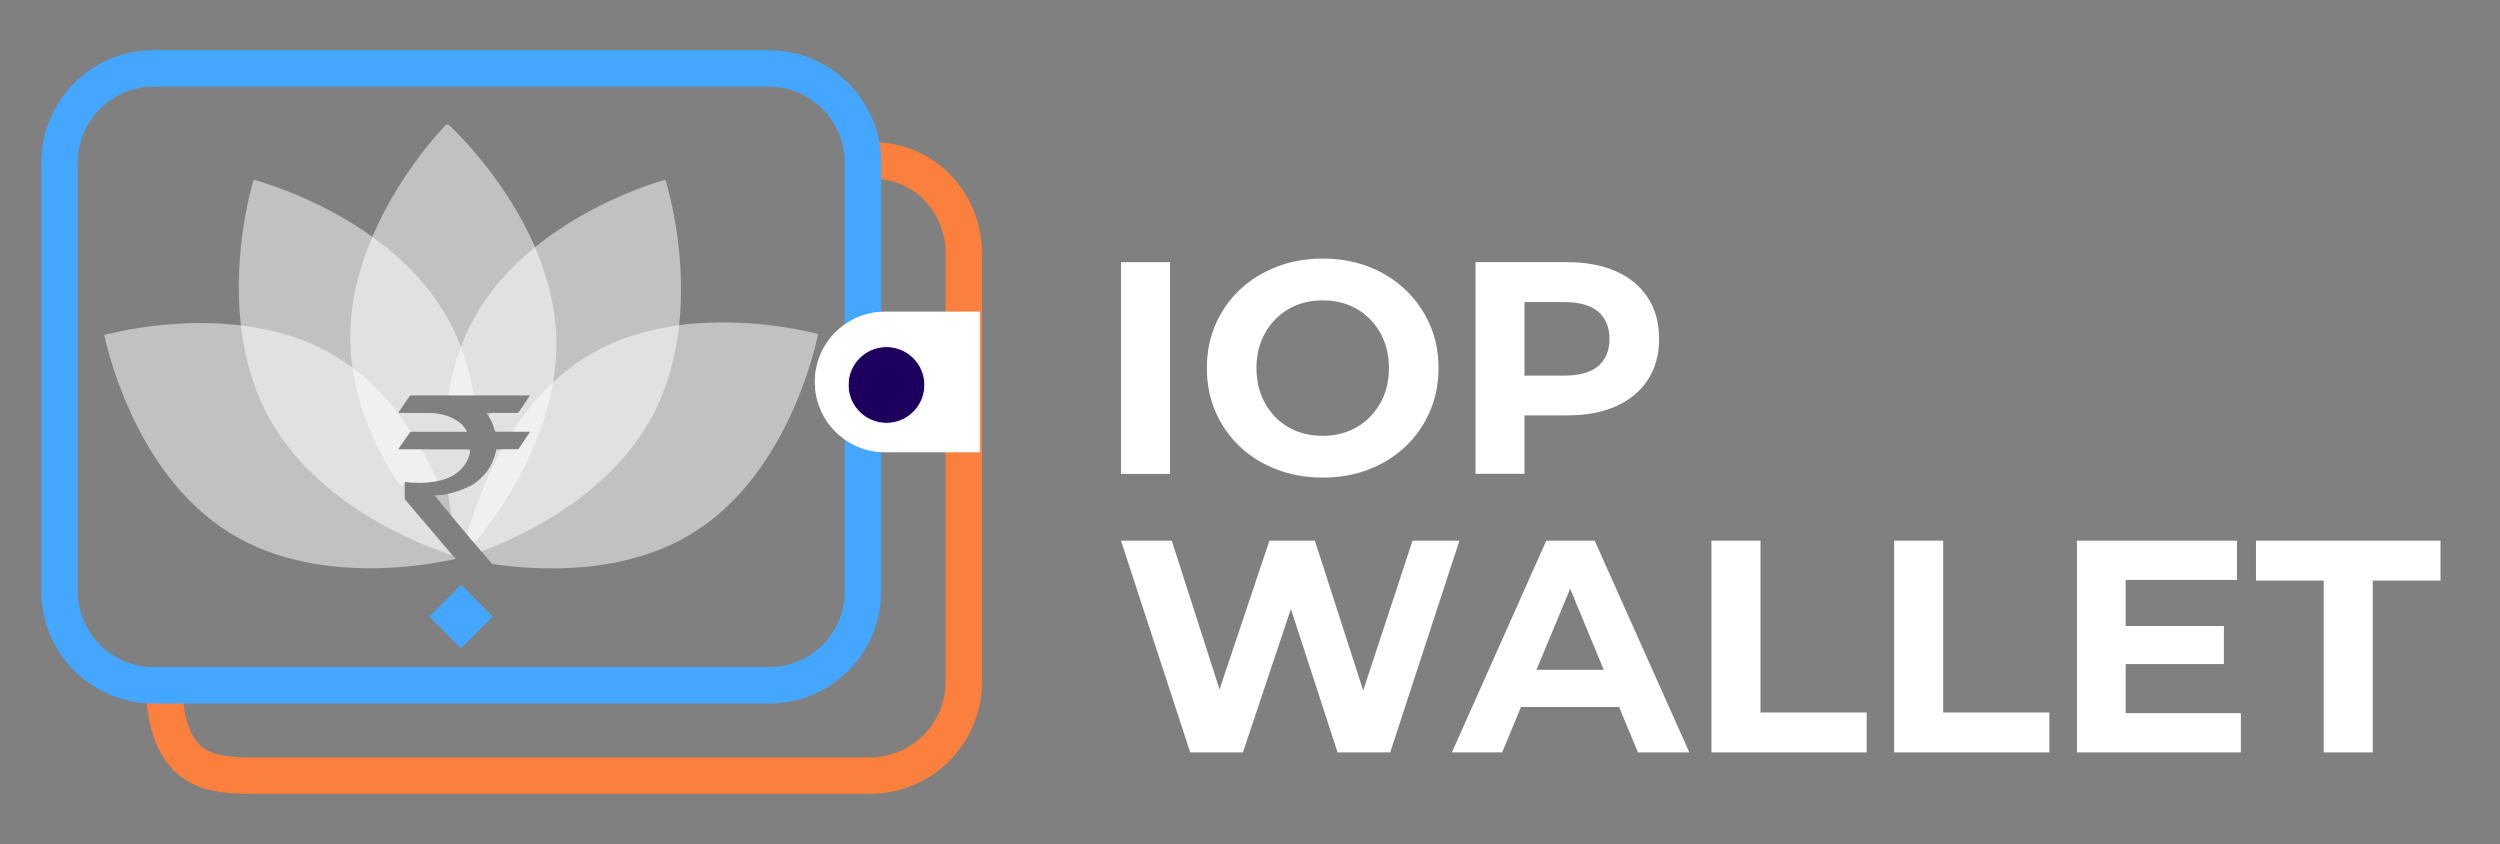 <?xml version="1.0" encoding="utf-8"?>
<!-- Generator: Adobe Illustrator 23.0.3, SVG Export Plug-In . SVG Version: 6.00 Build 0)  -->
<svg version="1.1" id="Layer_1" xmlns="http://www.w3.org/2000/svg" xmlns:xlink="http://www.w3.org/1999/xlink" x="0px" y="0px"
	 viewBox="0 0 3155.5 1065.4" style="enable-background:new 0 0 3155.5 1065.4;" xml:space="preserve">
<rect x="0" y="0" width="3155.5" height="1065.4" fill="#808080" stroke="none"/>
<style type="text/css">
	.st0{fill:none;stroke:#FB7F3D;stroke-width:46;stroke-miterlimit:10;}
	.st1{fill:none;stroke:#45A6FF;stroke-width:46;stroke-miterlimit:10;}
	.st2{fill:#FFFFFF;stroke:#FFFFFF;stroke-miterlimit:10;}
	.st3{fill:#1D005D;stroke:#FFFFFF;stroke-miterlimit:10;}
	.st4{fill:url(#SVGID_1_);}
	.st5{fill:url(#SVGID_2_);}
	.st6{fill:url(#SVGID_3_);}
	.st7{fill:url(#SVGID_4_);}
	.st8{fill:url(#SVGID_5_);}
	.st9{fill:url(#SVGID_6_);}
	.st10{fill:url(#SVGID_7_);}
	.st11{fill:url(#SVGID_8_);}
	.st12{fill:url(#SVGID_9_);}
	.st13{fill:#45A6FF;}
	.st14{fill:none;}
	.st15{fill:#FFFFFF;}
	.st16{opacity:0.51;fill:#FFFFFF;}
	.st17{opacity:0.51;}
	.st18{fill:none;stroke:#FB7F3D;stroke-width:30;stroke-miterlimit:10;}
	.st19{fill:none;stroke:#45A6FF;stroke-width:30;stroke-miterlimit:10;}
	.st20{fill:url(#SVGID_10_);}
	.st21{fill:url(#SVGID_11_);}
	.st22{fill:url(#SVGID_12_);}
	.st23{fill:url(#SVGID_13_);}
	.st24{fill:url(#SVGID_14_);}
	.st25{fill:url(#SVGID_15_);}
	.st26{fill:url(#SVGID_16_);}
	.st27{fill:url(#SVGID_17_);}
	.st28{fill:url(#SVGID_18_);}
	.st29{clip-path:url(#SVGID_20_);}
	.st30{clip-path:url(#SVGID_22_);}
	.st31{fill:#45A6FF;stroke:#FFFFFF;stroke-miterlimit:10;}
	.st32{fill:#FB7F3D;stroke:#FFFFFF;stroke-miterlimit:10;}
	.st33{fill:url(#SVGID_23_);stroke:#FFFFFF;stroke-miterlimit:10;}
	.st34{fill:url(#SVGID_24_);stroke:#FFFFFF;stroke-miterlimit:10;}
	.st35{fill:url(#SVGID_25_);stroke:#FFFFFF;stroke-miterlimit:10;}
	.st36{fill:url(#SVGID_26_);stroke:#FFFFFF;stroke-miterlimit:10;}
	.st37{fill:url(#SVGID_27_);stroke:#FFFFFF;stroke-miterlimit:10;}
	.st38{fill:url(#SVGID_28_);stroke:#FFFFFF;stroke-miterlimit:10;}
	.st39{fill:url(#SVGID_29_);stroke:#FFFFFF;stroke-miterlimit:10;}
	.st40{fill:url(#SVGID_30_);stroke:#FFFFFF;stroke-miterlimit:10;}
	.st41{fill:url(#SVGID_31_);stroke:#FFFFFF;stroke-miterlimit:10;}
	.st42{fill:none;stroke:#FFFFFF;stroke-miterlimit:10;}
	.st43{clip-path:url(#SVGID_33_);}
	.st44{clip-path:url(#SVGID_35_);}
</style>
<g>
	<g>
		<path class="st0" d="M1099.6,202.3c72.6-0.1,116.9,58.9,116.9,116.7v541.2c0.2,65.6-53,118.8-118.6,118.8H321.3
			c-54.6,0-108.4-2.7-114.5-107.7"/>
		<path class="st1" d="M970.6,865H193.9c-65.6,0-118.8-53.2-118.8-118.8V205.2c0-65.6,53.2-118.8,118.8-118.8h776.5
			c65.6,0,118.8,53.2,118.8,118.8v541.2C1089.4,812,1036.2,865,970.6,865z"/>
		<g>
			<g>
				<g>
					<path class="st16" d="M698.1,482.3c-15,89.5-67.6,164.3-96.4,199.9c-1.5,1.9-4.3,1.9-5.9,0.1c-1.9-2.3-3.7-4.5-5.5-6.7
						c-0.2-0.2-0.4-0.6-0.6-0.8c-7.2-8.6-13.7-16.1-18.9-22.4c0,0-21.9-26.3-21.9-26.9v-0.4c3.5,0,7-0.2,10.6-0.6
						c2.1-0.2,4.1-0.6,6.2-1c8.3-1.7,16.6-4.6,25.3-8.7c3.3-1.2,6.8-3.3,10.2-6c4.7-3.5,9.4-8.4,14.3-14.3c0.1-0.2,0.2-0.3,0.4-0.5
						c5.5-8.9,8.8-16.8,10.1-23.6c0.4-1.8,1.9-3.1,3.7-3.1h24.7c0.2,0,5.2-7.3,14.7-21.8c0-0.4-0.2-0.6-0.8-0.6h-40.5
						c-1.7,0-3.2-1.1-3.7-2.8c-1.5-5.6-3.6-10.6-6.4-15c-1.6-2.5,0.2-5.8,3.2-5.8H652c1.2,0,2.3-0.5,3-1.5
						c2.2-2.9,6.8-9.7,13.8-20.5v-0.2h-151c-0.4,0-5.4,7.3-14.9,21.5v0.8h40c6,0,12.6,1,19.9,3.3c0.8,0.2,1.7,0.6,2.5,0.8
						c0.1,0,0.3,0.1,0.4,0.1c11.7,4.6,19.5,11,23.6,19.2v0.2H518c-0.2,0-5.4,7.3-15.3,21.8c0,0.4,0.2,0.6,0.6,0.6h85.8
						c2.3,0,4.2,2.1,3.8,4.4c-0.3,1.8-0.8,3.6-1.5,5.3c-4.8,12.8-14.3,22-28.2,27.1c-3.5,1.2-7.3,2.3-11.2,3.1
						c-6.6,1.2-14.1,2.1-22.4,2.1c-7,0-13.1-0.4-18.4-1l-0.4,0.8l0,0c0,3.8-4.9,5.2-7,2.1c-26.3-40-50.9-90.7-58.9-146.9
						c-1.5-9.7-2.3-19.9-2.7-29.8c-1.7-48.7,10.4-95.1,27.6-135.3c31.5-74.3,80.3-128.4,92.1-140.8c1.4-1.5,3.8-1.6,5.4-0.2
						c13.4,12.7,72.8,71.8,108.3,154.3c14.7,34.4,25.3,72.7,26.7,113.5C702.6,445,701.2,464.1,698.1,482.3z"/>
					<g>
						<path class="st16" d="M857.2,410.7c-4.1,38.1-14.3,78.1-34.2,115.2c-54.3,100.7-165.7,151.6-215.4,170.1
							c-3.1-3.5-5.8-6.8-8.7-10.2c-3.1-3.5-5.8-6.8-8.5-10.2c-0.2-0.2-0.4-0.6-0.6-0.8c-7.7-9.1-14.5-17-19.9-23.6
							c-1.7-8.5-3.1-17.8-4.4-28c8.3-1.7,16.6-4.6,25.3-8.7c3.3-1.2,6.8-3.3,10.2-6c4.8-3.5,9.5-8.5,14.5-14.5
							c6.4-10.4,9.9-19.5,10.8-26.9h28c0.2,0,5.2-7.3,14.7-21.8c0-0.4-0.2-0.6-0.8-0.6h-43.3c-2.1-9.3-5.8-17.2-11.4-23.6h40.4
							c1.2-1,6.2-8.3,15.1-22v-0.2h-103c3.1-20.3,8.3-40.8,15.7-60.9c4.4-11.6,9.3-23,15.3-34c20.1-37.3,48.3-67.7,78.3-92
							c76.2-61.9,164.5-85.1,164.5-85.1S867.9,313.1,857.2,410.7z"/>
						<path class="st16" d="M1032.6,421.6c0,0-32.3,172.4-156.6,250.2c-87.6,55.1-197.6,48.5-254.8,40c-4.8-5.6-9.3-11-13.7-16
							c-3.1-3.5-5.8-6.8-8.7-10.2c-3.1-3.5-5.8-6.8-8.5-10.2c-0.2-0.2-0.4-0.6-0.6-0.8c1-3.5,2.1-7.3,3.3-11.2l0,0
							c7.9-25.7,20.7-60.7,40.4-96.3h20.7c0.2,0,5.2-7.3,14.7-21.8c0-0.4-0.2-0.6-0.8-0.6h-21.1c14.1-22,31.1-43.5,51.6-62.6
							c12-11.2,25.1-21.5,39.6-30.7c37.7-23.6,79.5-35.6,119.5-41C949.6,398.4,1032.6,421.6,1032.6,421.6z"/>
					</g>
					<g class="st17">
						<path class="st15" d="M510.8,629.8c0,0.2,20.3,24,60.7,71.3c-39.2-12.6-170.7-62.4-232-173.8c-20.5-37.5-31.1-77.7-35.4-116.4
							c-11.2-97.6,16-184,16-184s77.1,19.7,149.8,71.9c36.3,26.1,71.5,60.3,95.7,104c6.4,11.6,11.6,23.4,16.2,35.2
							c7.7,20.1,12.8,40.6,16.2,60.9H518c-0.4,0-5.4,7.3-14.9,21.5v0.8h40c6,0,12.6,1,19.9,3.3c0.8,0.2,1.9,0.6,2.7,0.8
							c11.8,4.6,19.7,11,23.8,19.3v0.2h-71.3c-0.2,0-5.4,7.3-15.3,21.8c0,0.4,0.2,0.6,0.6,0.6h89.9c0,3.3-0.6,6.6-1.9,9.7
							c-4.8,12.8-14.3,22-28.2,27.1c-3.5,1.2-7.3,2.3-11.2,3.1c-6.6,1.2-14.1,2.1-22.4,2.1c-7,0-13.1-0.4-18.4-1l-0.4,0.8v20.7
							H510.8z"/>
					</g>
					<path class="st16" d="M575.4,705.4c-5,1-12,2.7-20.9,4.1c-1,0.2-2.1,0.4-3.3,0.6c-5.4,0.8-11.4,1.9-17.8,2.7
						c-2.1,0.2-4.4,0.6-6.6,0.8c-60.3,7.3-157.6,8.3-237.2-41.2C164.8,595,131.7,422.9,131.7,422.9s81-23.2,172.4-12.2
						c41,5,84.1,16.8,122.6,40.8c6.2,3.9,12.2,8.1,18,12.4c30.5,22.8,54.7,51.4,73.7,80.8h-0.6c-0.2,0-5.4,7.3-15.3,21.8
						c0,0.4,0.2,0.6,0.6,0.6h28.8c7.7,13.5,14.3,26.9,19.9,40c-6.6,1.2-14.1,2.1-22.4,2.1c-7,0-13.1-0.4-18.4-1l-0.4,0.8v20.9
						c0,0.2,13.1,15.3,38.7,45.6c0.6,0.6,1,1.2,1.7,2.1c0.6,0.6,1.2,1.2,1.7,2.1l0,0c5.6,6.6,11.8,13.7,18.4,21.5
						C572.7,702.3,574,703.8,575.4,705.4z"/>
				</g>
				
					<rect x="553.8" y="750" transform="matrix(0.707 -0.707 0.707 0.707 -379.833 639.579)" class="st13" width="56.6" height="56.6"/>
			</g>
		</g>
		<g>
			<path class="st2" d="M1236.6,570.4h-119.4c-48.8,0-88.3-39.5-88.3-88.3l0,0c0-48.8,39.5-88.3,88.3-88.3h119.4V570.4z"/>
			<circle class="st3" cx="1118.9" cy="485.9" r="48.3"/>
		</g>
	</g>
	<g>
		<g>
			<g>
				<path class="st15" d="M1414.9,598.2V330.9h61.9v267.3H1414.9z"/>
				<path class="st15" d="M1669.9,602.8c-21.1,0-40.7-3.4-58.6-10.3c-17.9-6.9-33.5-16.5-46.6-29c-13.1-12.5-23.3-27.1-30.5-43.9
					c-7.3-16.8-10.9-35.1-10.9-55s3.6-38.2,10.9-55c7.3-16.8,17.5-31.4,30.7-43.9c13.2-12.5,28.8-22.1,46.6-29
					c17.8-6.9,37.2-10.3,58-10.3c21.1,0,40.5,3.4,58.2,10.3c17.7,6.9,33.1,16.5,46.2,29c13.1,12.5,23.4,27,30.7,43.7
					c7.4,16.7,11.1,35.1,11.1,55.2c0,19.9-3.7,38.2-11.1,55.2c-7.4,16.9-17.6,31.6-30.7,43.9c-13.1,12.3-28.5,22-46.2,28.8
					C1710.1,599.4,1690.8,602.8,1669.9,602.8z M1669.5,550.1c12,0,23-2,33-6.1c10.1-4.1,18.9-9.9,26.5-17.6
					c7.6-7.6,13.6-16.7,17.8-27.1c4.2-10.4,6.3-22,6.3-34.7c0-12.7-2.1-24.3-6.3-34.7c-4.2-10.4-10.1-19.5-17.6-27.1
					c-7.5-7.6-16.4-13.5-26.5-17.6c-10.2-4.1-21.3-6.1-33.2-6.1c-12,0-23,2-33,6.1c-10.1,4.1-18.9,9.9-26.5,17.6
					c-7.6,7.6-13.6,16.7-17.8,27.1c-4.2,10.4-6.3,22-6.3,34.7c0,12.5,2.1,24,6.3,34.6c4.2,10.6,10.1,19.7,17.6,27.3
					c7.5,7.6,16.4,13.5,26.5,17.6C1646.5,548.1,1657.6,550.1,1669.5,550.1z"/>
				<path class="st15" d="M1862.4,598.2V330.9H1978c23.9,0,44.5,3.9,61.9,11.6c17.3,7.8,30.7,18.9,40.1,33.4
					c9.4,14.5,14.1,31.8,14.1,51.9c0,19.9-4.7,37-14.1,51.5c-9.4,14.5-22.8,25.6-40.1,33.4c-17.3,7.8-37.9,11.6-61.9,11.6h-81.3
					l27.5-27.9v101.6H1862.4z M1924.2,503.5l-27.5-29.4h77.9c19.1,0,33.3-4.1,42.8-12.2c9.4-8.1,14.1-19.5,14.1-34
					c0-14.8-4.7-26.2-14.1-34.4c-9.4-8.1-23.7-12.2-42.8-12.2h-77.9l27.5-29.4V503.5z"/>
				<path class="st15" d="M1502.3,949.7l-87.4-267.3h64.1l76,236.7h-32.1l79.4-236.7h57.3l76.4,236.7H1705l77.9-236.7h59.2
					l-87.4,267.3h-66.4L1620.7,742h17.6l-69.5,207.7H1502.3z"/>
				<path class="st15" d="M1832.6,949.7l119.1-267.3h61.1l119.5,267.3h-64.9l-97.7-236h24.4l-98.1,236H1832.6z M1892.1,892.4
					l16.4-47H2046l16.8,47H1892.1z"/>
				<path class="st15" d="M2160.2,949.7V682.4h61.9v216.9h134v50.4H2160.2z"/>
				<path class="st15" d="M2390.8,949.7V682.4h61.9v216.9h134v50.4H2390.8z"/>
				<path class="st15" d="M2682.9,900.1h145.5v49.6h-206.9V682.4h202v49.6h-140.5V900.1z M2678.3,790.1H2807v48.1h-128.7V790.1z"/>
				<path class="st15" d="M2933,949.7V732.8h-85.5v-50.4h232.9v50.4h-85.5v216.9H2933z"/>
			</g>
		</g>
	</g>
</g>
</svg>
